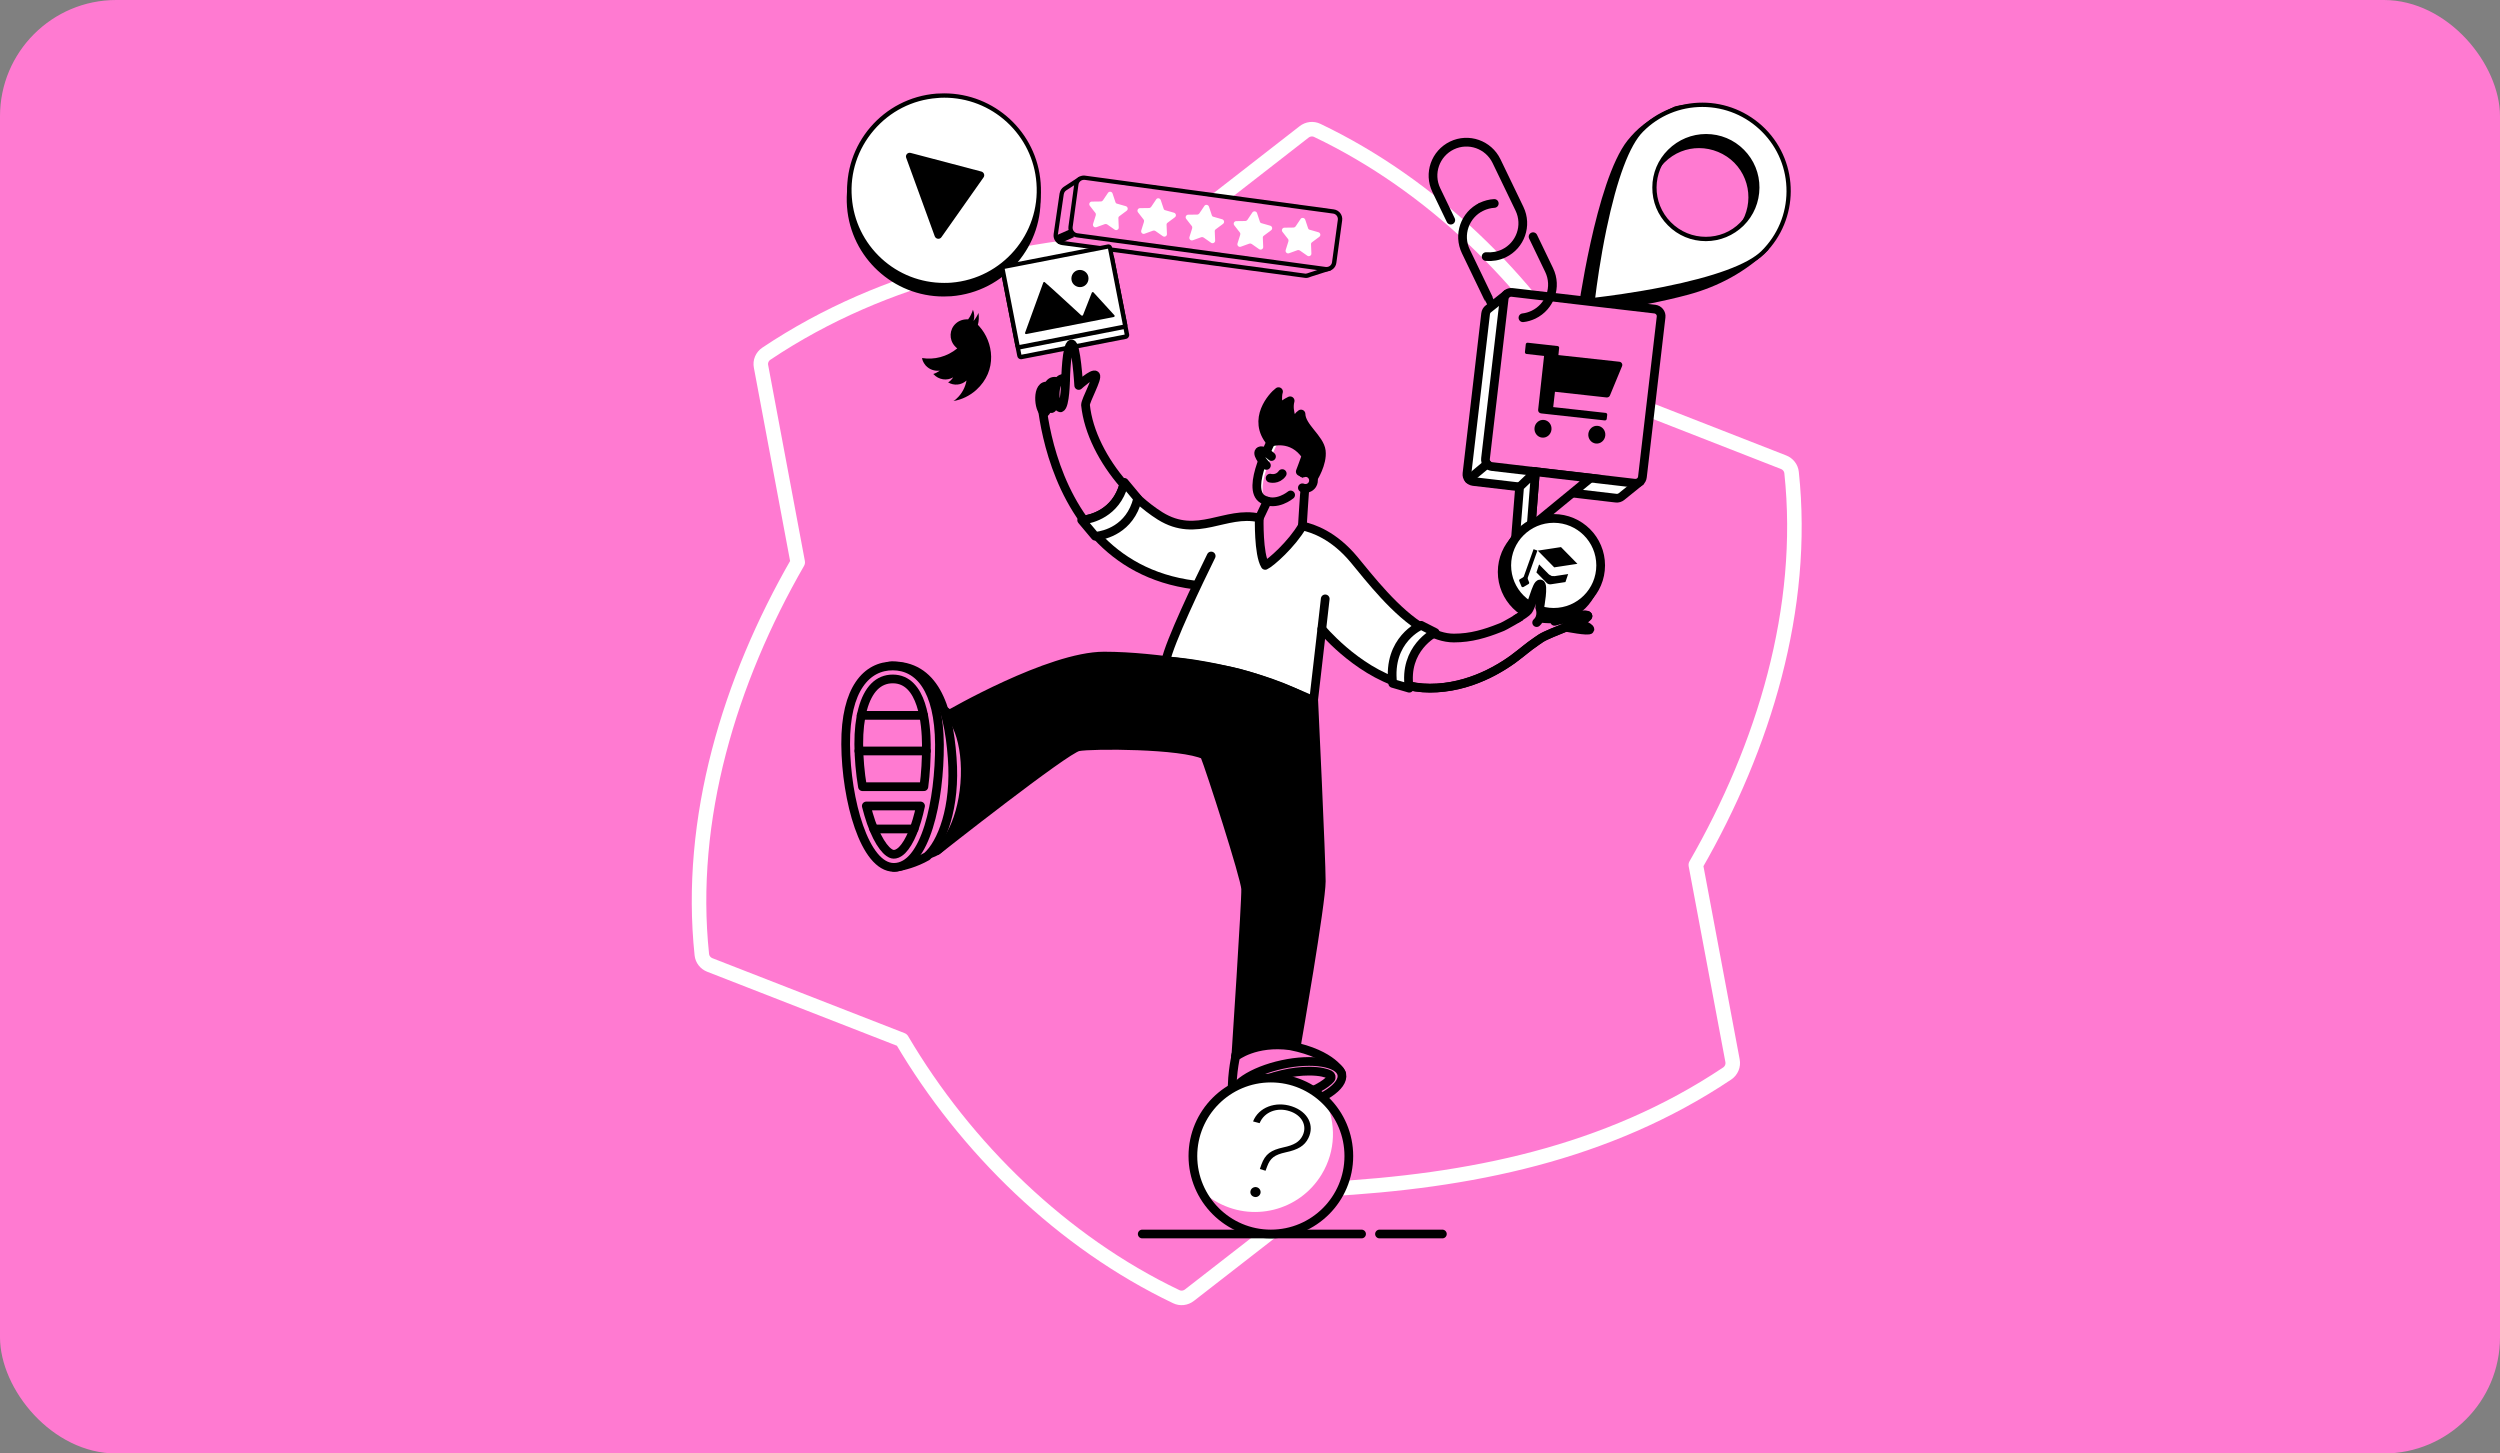 <svg width="344" height="200" viewBox="0 0 344 200" fill="none" xmlns="http://www.w3.org/2000/svg">
<rect x="0" y="0" width="344" height="200" fill="#808080" stroke="none"/>
<rect width="344" height="200" rx="16" fill="#FF7AD1"/>
<path d="M219.011 53.279C210.271 38.435 196.924 25.428 181.264 17.947C180.669 17.657 179.972 17.743 179.445 18.151L160.673 32.756C141.001 33.81 121.992 37.602 105.448 48.671C104.87 49.062 104.581 49.742 104.717 50.422C105.686 55.642 109.767 77.372 109.767 77.372C100.398 93.643 94.6 112.687 96.572 131.356C96.64 132.002 97.066 132.546 97.678 132.784L124.1 143.088C132.84 157.932 146.187 170.939 161.847 178.42C162.442 178.709 163.139 178.624 163.666 178.216L182.437 163.627C202.11 162.573 221.119 158.782 237.662 147.713C238.241 147.322 238.53 146.624 238.394 145.944L233.344 119.012C242.713 102.723 248.51 83.68 246.521 65.028C246.453 64.382 246.028 63.837 245.416 63.599L219.011 53.279Z" fill="#FF7AD1" stroke="white" stroke-width="2" stroke-miterlimit="10" stroke-linecap="round" stroke-linejoin="round"/>
<path d="M215.474 86.315C215.474 86.315 218.67 86.944 218.772 86.621C218.874 86.298 217.021 85.618 217.021 85.618" fill="#FF7AD1"/>
<path d="M215.474 86.315C215.474 86.315 218.67 86.944 218.772 86.621C218.874 86.298 217.021 85.618 217.021 85.618" stroke="black" stroke-width="1.2" stroke-miterlimit="10" stroke-linecap="round" stroke-linejoin="round"/>
<path d="M192.928 94.119C194.152 94.477 195.427 94.681 196.753 94.681C202.144 94.681 206.666 91.994 209.285 89.852C209.71 89.512 210.135 89.172 210.56 88.849C211.138 88.424 211.852 87.93 212.039 87.811C213.263 87.013 218.704 85.227 218.5 84.734C218.364 84.394 216.324 84.853 215.015 85.193L212.039 84.615C212.107 84.054 211.92 83.594 211.92 83.594C211.92 83.594 212.532 80.398 211.988 80.347C211.444 80.296 210.866 83.306 210.305 84.037C209.999 84.428 208.451 85.329 207.142 86.043C206.87 86.196 206.581 86.332 206.275 86.434C205.374 86.791 204.405 87.132 203.367 87.386C202.331 87.642 201.225 87.794 200.052 87.794C198.709 87.794 197.349 87.318 196.022 86.553L192.265 92.81L192.928 94.119Z" fill="#FF7AD1"/>
<path d="M192.928 94.119C194.152 94.477 195.427 94.681 196.753 94.681C202.144 94.681 206.666 91.994 209.285 89.852C209.71 89.512 210.135 89.172 210.56 88.849C211.138 88.424 211.852 87.93 212.039 87.811C213.263 87.013 218.704 85.227 218.5 84.734C218.364 84.394 216.324 84.853 215.015 85.193L212.039 84.615C212.107 84.054 211.92 83.594 211.92 83.594C211.92 83.594 212.532 80.398 211.988 80.347C211.444 80.296 210.866 83.306 210.305 84.037C209.999 84.428 208.451 85.329 207.142 86.043C206.87 86.196 206.581 86.332 206.275 86.434C205.374 86.791 204.405 87.132 203.367 87.386C202.331 87.642 201.225 87.794 200.052 87.794C198.709 87.794 197.349 87.318 196.022 86.553L192.265 92.81L192.928 94.119Z" stroke="black" stroke-width="1.2" stroke-miterlimit="10" stroke-linecap="round" stroke-linejoin="round"/>
<path d="M213.162 85.159C216.73 85.159 219.622 82.266 219.622 78.698C219.622 75.13 216.73 72.237 213.162 72.237C209.593 72.237 206.7 75.13 206.7 78.698C206.7 82.266 209.593 85.159 213.162 85.159Z" fill="black" stroke="black" stroke-width="1.2" stroke-miterlimit="10" stroke-linecap="round" stroke-linejoin="round"/>
<path d="M180.176 60.42L175.177 60.233C175.177 60.233 171.283 67.272 173.766 68.7C173.97 68.82 174.174 68.904 174.395 68.955L173.307 71.948C173.307 71.948 169.175 78.409 172.49 79.973C175.789 81.537 179.224 72.373 179.224 72.373C179.224 72.373 179.445 68.989 179.581 67.204C179.972 67.238 180.363 67.051 180.584 66.694C180.907 66.184 180.754 65.504 180.244 65.181C179.938 64.994 179.615 64.977 179.309 65.096C179.309 65.096 180.907 62.97 181.043 62.63C181.162 62.307 180.176 60.42 180.176 60.42Z" fill="#FF7AD1"/>
<path d="M175.959 60.675C175.959 60.675 172.405 67.085 174.259 68.904C174.106 68.853 173.936 68.785 173.766 68.683C171.283 67.255 175.177 60.216 175.177 60.216L180.176 60.403C180.176 60.403 180.261 60.573 180.397 60.828L175.959 60.675Z" fill="white"/>
<path d="M197.468 87.029L195.53 86.043C195.53 86.043 195.444 86.077 195.309 86.145C191.636 83.748 188.269 79.344 186.297 76.98C183.508 73.631 180.686 72.679 179.19 72.356C177.744 74.855 174.82 77.457 174.072 77.78C173.12 76.232 173.255 71.25 173.255 71.25C168.597 70.196 164.72 74.158 159.619 70.979C158.565 70.315 157.528 69.516 156.542 68.615C156.542 68.598 156.542 68.581 156.559 68.581L154.706 66.371C154.689 66.473 154.654 66.558 154.637 66.66C153.532 70.656 150.132 71.404 149.128 71.54C148.942 71.556 148.84 71.573 148.84 71.573L150.693 73.784C150.693 73.784 150.778 73.784 150.931 73.767C154.008 77.082 158.667 79.837 164.669 80.602C163.207 83.713 161.541 87.386 160.775 89.647C160.588 90.175 160.469 90.634 160.401 90.974C160.436 90.974 160.469 90.974 160.503 90.974L160.401 91.518L180.737 97.775L181.893 86.587C182.097 86.791 186.076 91.552 191.585 93.677C191.602 93.796 191.602 93.915 191.619 94.052L193.88 94.715C193.047 89.206 197.468 87.029 197.468 87.029Z" fill="white"/>
<path d="M217.429 42.941C217.82 40.288 220.234 24.527 224.162 19.511C225.352 18.049 226.594 16.773 230.538 14.92C231.253 14.75 231.949 14.665 232.595 14.665C235.792 14.665 237.986 16.62 240.944 19.613C245.484 24.187 245.212 27.451 242.933 32.569C242.865 32.671 242.882 32.824 242.951 33.283C242.984 33.538 243.07 34.048 243.053 34.235C240.077 37.109 236.455 39.132 232.255 40.271C226.186 41.904 219.112 42.754 217.429 42.941ZM233.786 20.089C231.932 20.089 230.181 20.82 228.821 22.163C226.05 24.901 226.033 29.39 228.77 32.161C230.096 33.504 231.882 34.252 233.786 34.252C235.656 34.252 237.425 33.521 238.767 32.212C241.539 29.458 241.573 24.969 238.836 22.197C237.509 20.854 235.673 20.089 233.786 20.089Z" fill="black"/>
<path d="M232.596 14.971C235.691 14.971 237.816 16.892 240.74 19.834C245.144 24.289 244.889 27.451 242.679 32.433C242.559 32.637 242.594 32.858 242.661 33.334C242.696 33.538 242.747 33.895 242.763 34.116C239.856 36.905 236.285 38.877 232.188 39.982C226.526 41.513 219.98 42.363 217.787 42.618C218.313 39.115 220.677 24.476 224.401 19.715C225.574 18.287 226.781 17.045 230.658 15.209C231.321 15.056 231.984 14.971 232.596 14.971ZM233.786 34.541C235.741 34.541 237.578 33.776 238.972 32.416C241.863 29.542 241.896 24.867 239.04 21.976C237.663 20.582 235.741 19.8 233.769 19.8C231.848 19.8 230.011 20.565 228.6 21.959C225.71 24.816 225.693 29.491 228.549 32.365C229.96 33.759 231.814 34.541 233.786 34.541ZM232.596 14.376C231.933 14.376 231.219 14.461 230.454 14.648C226.543 16.484 225.251 17.742 223.941 19.341C219.555 24.901 217.072 43.281 217.072 43.281C217.072 43.281 225.302 42.448 232.324 40.543C236.456 39.421 240.179 37.432 243.308 34.388C243.444 34.252 243.121 32.773 243.172 32.722C245.433 27.638 245.858 24.152 241.148 19.392C238.377 16.603 236.047 14.376 232.596 14.376ZM233.786 33.946C232.035 33.946 230.3 33.283 228.974 31.94C226.339 29.27 226.373 25.003 229.025 22.367C230.402 20.99 232.12 20.378 233.786 20.378C235.588 20.378 237.357 21.109 238.632 22.384C241.25 25.037 241.233 29.321 238.564 31.974C237.237 33.283 235.52 33.946 233.786 33.946Z" fill="black"/>
<path d="M129.83 40.509C126.565 40.509 123.42 39.285 121.006 37.058C118.574 34.813 117.095 31.77 116.84 28.488C116.568 25.02 117.673 21.636 119.934 19.001C122.196 16.348 125.358 14.75 128.827 14.478C129.167 14.444 129.507 14.444 129.864 14.444C133.129 14.444 136.274 15.668 138.688 17.895C141.12 20.14 142.599 23.183 142.855 26.465C143.126 29.934 142.021 33.317 139.76 35.953C137.498 38.605 134.336 40.203 130.867 40.475C130.528 40.492 130.17 40.509 129.83 40.509Z" fill="black"/>
<path d="M129.864 14.716C133.061 14.716 136.121 15.906 138.485 18.082C140.865 20.276 142.31 23.251 142.548 26.465C143.093 33.47 137.838 39.608 130.833 40.169C130.493 40.203 130.153 40.203 129.83 40.203C126.634 40.203 123.573 39.013 121.21 36.837C118.829 34.643 117.384 31.668 117.146 28.454C116.874 25.054 117.962 21.772 120.173 19.188C122.383 16.603 125.477 15.022 128.861 14.767C129.184 14.733 129.524 14.716 129.864 14.716ZM129.864 14.121C129.524 14.121 129.167 14.138 128.81 14.155C121.465 14.733 115.973 21.143 116.551 28.488C117.095 35.477 122.944 40.798 129.83 40.798C130.17 40.798 130.527 40.781 130.884 40.764C138.23 40.186 143.722 33.776 143.143 26.431C142.599 19.443 136.767 14.121 129.864 14.121Z" fill="black"/>
<path d="M129.898 39.234C126.634 39.234 123.488 38.01 121.074 35.783C118.642 33.538 117.163 30.495 116.908 27.213C116.347 20.038 121.72 13.747 128.895 13.186C129.235 13.152 129.575 13.152 129.932 13.152C133.197 13.152 136.325 14.376 138.74 16.586C141.171 18.831 142.651 21.874 142.905 25.156C143.466 32.331 138.094 38.622 130.918 39.166C130.578 39.217 130.238 39.234 129.898 39.234Z" fill="white"/>
<path d="M129.932 13.441C133.129 13.441 136.189 14.631 138.553 16.807C140.933 19.001 142.378 21.976 142.616 25.19C143.16 32.195 137.907 38.333 130.901 38.894C130.561 38.928 130.221 38.928 129.898 38.928C126.701 38.928 123.641 37.738 121.278 35.562C118.897 33.368 117.452 30.393 117.214 27.179C116.942 23.778 118.03 20.497 120.24 17.913C122.451 15.328 125.545 13.747 128.929 13.492C129.252 13.458 129.592 13.441 129.932 13.441ZM129.915 12.846C129.575 12.846 129.218 12.863 128.861 12.88C121.516 13.458 116.024 19.868 116.602 27.213C117.146 34.201 122.995 39.523 129.881 39.523C130.221 39.523 130.578 39.506 130.935 39.489C138.28 38.911 143.773 32.501 143.194 25.156C142.667 18.151 136.818 12.846 129.915 12.846Z" fill="black"/>
<path d="M179.683 37.959C179.649 37.959 179.615 37.959 179.564 37.959L146.153 33.453C145.575 33.368 145.184 32.841 145.252 32.28L146.068 26.703C146.068 26.686 146.068 26.686 146.068 26.669V26.635C146.119 26.363 146.272 26.142 146.493 25.972C146.561 25.921 147.633 25.224 148.448 24.697C148.788 25.02 149.146 25.377 149.282 25.547C149.265 25.564 149.044 25.989 149.044 25.989L181.077 30.342C181.655 30.427 182.046 30.954 181.978 31.515L181.349 36.157L182.471 37.092C181.825 37.296 180.771 37.636 180.312 37.789L180.159 37.84C179.989 37.908 179.836 37.959 179.683 37.959Z" fill="#FF7AD1"/>
<path d="M148.448 25.071C148.636 25.258 148.823 25.445 148.959 25.581L148.619 26.21L149.469 26.329L181.077 30.631C181.485 30.682 181.774 31.073 181.723 31.481L181.111 35.953L181.06 36.276L181.315 36.48L181.893 36.956C181.298 37.143 180.601 37.364 180.261 37.483C180.21 37.5 180.159 37.517 180.108 37.534C179.904 37.602 179.785 37.653 179.683 37.653C179.666 37.653 179.632 37.653 179.615 37.653L146.204 33.147C146 33.113 145.83 33.011 145.711 32.858C145.592 32.705 145.541 32.501 145.558 32.314L146.374 26.737L146.391 26.686C146.425 26.499 146.527 26.329 146.697 26.21C146.765 26.159 147.666 25.564 148.448 25.071ZM148.517 24.306C148.517 24.306 146.442 25.649 146.357 25.717C146.085 25.904 145.881 26.21 145.813 26.567C145.813 26.584 145.796 26.618 145.796 26.635L144.98 32.212C144.877 32.943 145.388 33.623 146.136 33.725L179.547 38.231C179.598 38.231 179.649 38.248 179.7 38.248C179.955 38.248 180.159 38.163 180.465 38.044C181.128 37.823 183.134 37.194 183.134 37.194L181.723 36.021L182.335 31.549C182.437 30.818 181.927 30.138 181.179 30.036L149.536 25.751C149.605 25.632 149.638 25.547 149.638 25.53C149.638 25.36 148.517 24.306 148.517 24.306Z" fill="black"/>
<path d="M182.539 37.024C182.489 37.024 182.437 37.024 182.404 37.007L148.21 32.365C147.939 32.331 147.683 32.178 147.514 31.957C147.343 31.736 147.275 31.464 147.31 31.175L148.108 25.326C148.177 24.816 148.619 24.425 149.146 24.425C149.196 24.425 149.248 24.425 149.282 24.442L183.475 29.083C183.746 29.117 184.002 29.27 184.171 29.491C184.342 29.712 184.41 29.985 184.376 30.274L183.577 36.123C183.508 36.65 183.066 37.024 182.539 37.024Z" fill="#FF7AD1"/>
<path d="M149.146 24.748C149.18 24.748 149.213 24.748 149.248 24.748L183.44 29.39C183.848 29.441 184.138 29.832 184.086 30.24L183.287 36.089C183.236 36.463 182.913 36.735 182.539 36.735C182.505 36.735 182.471 36.735 182.437 36.735L148.244 32.093C147.836 32.042 147.547 31.651 147.598 31.243L148.398 25.394C148.448 25.037 148.771 24.748 149.146 24.748ZM149.146 24.153C148.482 24.153 147.904 24.646 147.819 25.309L147.02 31.158C146.918 31.889 147.428 32.569 148.176 32.671L182.369 37.313C182.437 37.313 182.488 37.33 182.556 37.33C183.219 37.33 183.797 36.837 183.882 36.174L184.682 30.325C184.784 29.593 184.273 28.913 183.525 28.811L149.315 24.17C149.265 24.17 149.196 24.153 149.146 24.153Z" fill="black"/>
<path d="M145.371 33.028L147.547 32.076" stroke="black" stroke-width="1.2" stroke-miterlimit="10"/>
<path d="M153.09 26.635L153.482 27.808C153.515 27.927 153.601 28.012 153.719 28.029L154.91 28.369C155.199 28.454 155.267 28.828 155.029 28.998L154.026 29.747C153.924 29.815 153.873 29.934 153.89 30.053L153.94 31.294C153.957 31.583 153.617 31.77 153.38 31.6L152.359 30.886C152.257 30.818 152.138 30.801 152.036 30.835L150.863 31.26C150.591 31.362 150.319 31.107 150.404 30.818L150.778 29.628C150.812 29.509 150.795 29.39 150.727 29.305L149.962 28.318C149.775 28.08 149.945 27.74 150.234 27.74L151.475 27.723C151.594 27.723 151.696 27.655 151.764 27.57L152.461 26.533C152.631 26.295 153.005 26.346 153.09 26.635Z" fill="white"/>
<path d="M159.721 27.536L160.113 28.709C160.146 28.828 160.231 28.913 160.35 28.93L161.541 29.27C161.83 29.355 161.898 29.73 161.66 29.899L160.657 30.648C160.555 30.716 160.504 30.835 160.521 30.954L160.571 32.195C160.589 32.484 160.248 32.671 160.011 32.501L158.99 31.787C158.889 31.719 158.769 31.702 158.667 31.736L157.494 32.161C157.222 32.263 156.95 32.008 157.035 31.719L157.409 30.529C157.443 30.41 157.426 30.291 157.358 30.206L156.593 29.219C156.406 28.981 156.576 28.641 156.865 28.641L158.106 28.624C158.225 28.624 158.327 28.556 158.395 28.471L159.092 27.434C159.245 27.196 159.619 27.247 159.721 27.536Z" fill="white"/>
<path d="M166.353 28.437L166.743 29.611C166.778 29.73 166.862 29.815 166.981 29.832L168.172 30.172C168.461 30.257 168.529 30.631 168.291 30.801L167.287 31.549C167.185 31.617 167.135 31.736 167.152 31.855L167.203 33.096C167.22 33.385 166.88 33.572 166.641 33.402L165.622 32.688C165.519 32.62 165.401 32.603 165.298 32.637L164.125 33.062C163.853 33.164 163.581 32.909 163.666 32.62L164.04 31.43C164.074 31.311 164.057 31.192 163.989 31.107L163.224 30.121C163.037 29.883 163.207 29.543 163.496 29.543L164.737 29.526C164.857 29.526 164.958 29.458 165.026 29.372L165.724 28.335C165.876 28.097 166.251 28.148 166.353 28.437Z" fill="white"/>
<path d="M172.967 29.321L173.357 30.495C173.392 30.614 173.476 30.699 173.595 30.716L174.786 31.056C175.075 31.141 175.143 31.515 174.905 31.685L173.901 32.433C173.799 32.501 173.749 32.62 173.766 32.739L173.817 33.98C173.834 34.269 173.493 34.456 173.255 34.286L172.236 33.572C172.133 33.504 172.015 33.487 171.913 33.521L170.739 33.946C170.467 34.048 170.195 33.793 170.28 33.504L170.654 32.314C170.688 32.195 170.671 32.076 170.603 31.991L169.838 31.005C169.651 30.767 169.821 30.427 170.11 30.427L171.351 30.41C171.47 30.41 171.572 30.342 171.64 30.257L172.338 29.219C172.507 28.998 172.882 29.049 172.967 29.321Z" fill="white"/>
<path d="M179.598 30.223L179.989 31.396C180.023 31.515 180.108 31.6 180.227 31.617L181.417 31.957C181.706 32.042 181.774 32.416 181.536 32.586L180.533 33.334C180.431 33.402 180.38 33.521 180.397 33.64L180.448 34.882C180.465 35.17 180.125 35.358 179.887 35.188L178.866 34.473C178.764 34.405 178.645 34.388 178.543 34.422L177.37 34.847C177.099 34.949 176.826 34.694 176.911 34.405L177.285 33.215C177.32 33.096 177.303 32.977 177.234 32.892L176.469 31.906C176.282 31.668 176.452 31.328 176.741 31.328L177.982 31.311C178.101 31.311 178.203 31.243 178.272 31.158L178.968 30.121C179.122 29.9 179.496 29.951 179.598 30.223Z" fill="white"/>
<path d="M140.508 49.13C140.389 49.13 140.304 49.045 140.287 48.943L138.213 38.333C138.195 38.214 138.264 38.078 138.399 38.061L152.733 35.273C152.75 35.273 152.767 35.273 152.784 35.273C152.903 35.273 152.988 35.358 153.005 35.459L155.079 46.069C155.096 46.188 155.029 46.324 154.893 46.341L140.559 49.13C140.525 49.113 140.525 49.13 140.508 49.13Z" fill="white"/>
<path d="M152.716 35.562L154.756 46.035L140.542 48.807L138.501 38.333L152.716 35.562ZM152.767 34.967C152.733 34.967 152.699 34.967 152.665 34.983L138.332 37.772C138.043 37.823 137.855 38.112 137.907 38.401L139.981 49.011C140.032 49.266 140.253 49.436 140.508 49.436C140.542 49.436 140.576 49.436 140.61 49.419L154.943 46.63C155.233 46.58 155.419 46.291 155.369 46.001L153.294 35.392C153.243 35.137 153.022 34.967 152.767 34.967Z" fill="black"/>
<path d="M140.236 47.77C140.134 47.77 140.032 47.685 140.015 47.583L137.941 36.99C137.923 36.922 137.941 36.871 137.975 36.82C138.009 36.769 138.06 36.735 138.128 36.718L152.461 33.929C152.478 33.929 152.496 33.929 152.512 33.929C152.631 33.929 152.717 34.014 152.733 34.116L154.807 44.726C154.824 44.794 154.807 44.845 154.774 44.896C154.74 44.947 154.689 44.981 154.621 44.998L140.287 47.787C140.27 47.77 140.253 47.77 140.236 47.77Z" fill="white"/>
<path d="M152.461 34.218L154.501 44.692L140.287 47.464L138.247 36.99L152.461 34.218ZM152.512 33.623C152.478 33.623 152.444 33.623 152.41 33.64L138.077 36.429C137.788 36.48 137.6 36.769 137.652 37.058L139.726 47.668C139.777 47.923 139.998 48.093 140.253 48.093C140.287 48.093 140.321 48.093 140.355 48.076L154.689 45.287C154.978 45.236 155.164 44.947 155.114 44.658L153.022 34.048C152.988 33.793 152.75 33.623 152.512 33.623Z" fill="black"/>
<path d="M141.426 45.627C141.97 44.131 143.297 40.492 143.739 39.217C144.793 40.152 147.921 43.043 148.584 43.638C148.669 43.706 148.771 43.757 148.873 43.757C149.061 43.757 149.213 43.655 149.282 43.485L150.387 40.645L152.903 43.4L141.426 45.627Z" fill="black"/>
<path d="M143.875 39.727C145.133 40.867 147.785 43.298 148.38 43.842C148.414 43.876 148.465 43.91 148.499 43.927L141.885 45.219C142.412 43.808 143.381 41.121 143.875 39.727ZM150.505 41.19L152.342 43.196L149.468 43.757C149.503 43.706 149.536 43.638 149.57 43.587L150.505 41.19ZM143.687 38.792C143.636 38.792 143.568 38.826 143.551 38.894C143.16 39.999 141.46 44.675 141.052 45.78C141.018 45.882 141.086 45.967 141.188 45.967C141.205 45.967 141.205 45.967 141.222 45.967L153.26 43.621C153.362 43.604 153.413 43.468 153.345 43.383L150.472 40.237C150.437 40.203 150.403 40.186 150.37 40.186C150.318 40.186 150.268 40.22 150.234 40.271L149.026 43.349C149.009 43.4 148.958 43.434 148.89 43.434C148.856 43.434 148.822 43.417 148.788 43.4C148.023 42.703 144.588 39.523 143.756 38.826C143.738 38.809 143.704 38.792 143.687 38.792Z" fill="black"/>
<path d="M148.602 39.2C148.177 39.2 147.82 38.894 147.735 38.486C147.683 38.248 147.735 38.01 147.87 37.823C148.006 37.636 148.21 37.5 148.431 37.449C148.483 37.432 148.551 37.432 148.602 37.432C149.027 37.432 149.384 37.738 149.469 38.146C149.52 38.384 149.469 38.622 149.333 38.809C149.197 39.013 148.993 39.132 148.772 39.183C148.704 39.2 148.652 39.2 148.602 39.2Z" fill="black"/>
<path d="M148.601 37.738C148.873 37.738 149.128 37.942 149.18 38.214C149.213 38.367 149.18 38.52 149.094 38.656C149.009 38.792 148.873 38.877 148.72 38.911C148.686 38.911 148.652 38.928 148.601 38.928C148.329 38.928 148.074 38.724 148.023 38.452C147.989 38.299 148.023 38.146 148.108 38.01C148.193 37.874 148.329 37.789 148.482 37.755C148.516 37.738 148.567 37.738 148.601 37.738ZM148.601 37.143C148.534 37.143 148.448 37.143 148.38 37.16C147.734 37.279 147.326 37.908 147.445 38.554C147.547 39.115 148.057 39.506 148.601 39.506C148.669 39.506 148.755 39.506 148.822 39.489C149.468 39.37 149.876 38.741 149.757 38.095C149.655 37.534 149.145 37.143 148.601 37.143Z" fill="black"/>
<path d="M222.36 68.547L202.722 66.252C202.178 66.184 201.787 65.691 201.855 65.163L204.422 43.162C204.456 42.89 204.592 42.652 204.796 42.499C205 42.346 207.211 40.577 207.211 40.577L225.166 44.59C225.71 44.658 226.101 45.151 226.033 45.678L225.625 66.303C225.625 66.303 223.295 68.173 223.125 68.326C222.905 68.496 222.649 68.581 222.36 68.547Z" fill="white" stroke="black" stroke-width="1.2" stroke-miterlimit="10"/>
<path d="M224.91 66.49L205.272 64.194C204.728 64.126 204.336 63.633 204.405 63.106L206.972 41.105C207.04 40.56 207.533 40.169 208.06 40.237L227.699 42.533C228.243 42.601 228.634 43.094 228.566 43.621L225.998 65.623C225.948 66.167 225.454 66.558 224.91 66.49Z" fill="#FF7AD1" stroke="black" stroke-width="1.2" stroke-miterlimit="10"/>
<path d="M175.177 60.233C175.177 60.233 171.283 67.272 173.766 68.7C175.619 69.754 177.591 68.105 177.591 68.105" stroke="black" stroke-width="1.2" stroke-miterlimit="10" stroke-linecap="round" stroke-linejoin="round"/>
<path d="M174.854 60.845C174.854 60.845 177.795 59.842 179.717 62.715C179.546 63.242 178.918 64.892 178.918 64.892L180.703 65.81C180.703 65.81 182.012 63.786 181.808 62.052C181.604 60.318 179.054 58.754 179.019 56.968C178.373 57.376 178.118 58.516 178.118 58.516C178.118 58.516 177.098 56.679 177.523 55.149C176.962 55.421 176.384 55.795 176.061 56.254C175.84 55.982 175.704 54.503 175.925 53.891C175.109 54.486 172.184 57.699 174.854 60.845Z" fill="black" stroke="black" stroke-width="1.2" stroke-miterlimit="10" stroke-linecap="round" stroke-linejoin="round"/>
<path d="M174.956 62.817C174.956 62.817 173.698 61.678 173.273 62.12C172.848 62.579 174.259 64.041 174.259 64.041" fill="white"/>
<path d="M174.956 62.817C174.956 62.817 173.698 61.678 173.273 62.12C172.848 62.579 174.259 64.041 174.259 64.041" stroke="black" stroke-width="1.2" stroke-miterlimit="10" stroke-linecap="round" stroke-linejoin="round"/>
<path d="M174.769 65.793C174.769 65.793 175.789 66.082 176.435 65.164L174.769 65.793Z" fill="white"/>
<path d="M174.769 65.793C174.769 65.793 175.789 66.082 176.435 65.164" stroke="black" stroke-width="1.2" stroke-miterlimit="10" stroke-linecap="round" stroke-linejoin="round"/>
<path d="M179.292 65.096C179.598 64.977 179.921 64.994 180.227 65.181C180.737 65.504 180.89 66.184 180.567 66.694C180.278 67.153 179.7 67.323 179.206 67.119" fill="#FF7AD1"/>
<path d="M179.292 65.096C179.598 64.977 179.921 64.994 180.227 65.181C180.737 65.504 180.89 66.184 180.567 66.694C180.278 67.153 179.7 67.323 179.206 67.119" stroke="black" stroke-width="1.2" stroke-miterlimit="10" stroke-linecap="round" stroke-linejoin="round"/>
<path d="M179.206 72.373C179.206 72.373 179.513 67.374 179.564 67.204" stroke="black" stroke-width="1.2" stroke-miterlimit="10" stroke-linecap="round" stroke-linejoin="round"/>
<path d="M174.378 68.955L173.272 71.285" stroke="black" stroke-width="1.2" stroke-miterlimit="10" stroke-linecap="round" stroke-linejoin="round"/>
<path d="M166.659 76.505C164.941 79.99 160.912 88.39 160.401 90.991C162.527 90.889 173.919 92.521 180.72 96.636C181.23 92.317 182.352 82.404 182.352 82.404" stroke="black" stroke-width="1.2" stroke-miterlimit="10" stroke-linecap="round" stroke-linejoin="round"/>
<path d="M168.682 92.216C168.682 92.216 159.433 90.277 151.917 90.277C144.402 90.277 130.528 98.353 130.528 98.353L128.929 117.056C128.929 117.056 146.612 103.097 148.381 102.757C150.149 102.4 162.68 102.4 165.74 103.896C166.522 105.8 171.335 120.746 171.402 122.311C171.471 123.874 170.042 145.434 170.042 145.434L178.441 143.564C178.441 143.564 181.808 124.3 181.808 121.256C181.808 118.213 180.771 96.415 180.771 96.415C180.771 96.415 173.443 93.066 168.682 92.216Z" fill="black" stroke="black" stroke-width="1.2" stroke-miterlimit="10" stroke-linecap="round" stroke-linejoin="round"/>
<path d="M174.533 145.678C176.852 145.119 178.593 144.089 178.421 143.377C178.25 142.664 176.231 142.54 173.912 143.099C171.593 143.658 169.852 144.688 170.024 145.4C170.196 146.112 172.215 146.237 174.533 145.678Z" fill="black" stroke="black" stroke-width="1.2" stroke-miterlimit="10" stroke-linecap="round" stroke-linejoin="round"/>
<path d="M170.025 145.4C170.025 145.4 169.277 148.665 169.651 151.556C170.025 154.463 184.597 147.712 184.597 147.712C184.597 147.712 183.491 145.077 177.574 143.904C172.694 143.241 170.025 145.4 170.025 145.4Z" fill="#FF7AD1" stroke="black" stroke-width="1.2" stroke-miterlimit="10" stroke-linecap="round" stroke-linejoin="round"/>
<path d="M177.727 152.424C181.894 151.524 184.985 149.463 184.63 147.82C184.276 146.177 180.61 145.574 176.442 146.474C172.275 147.373 169.184 149.435 169.539 151.078C169.894 152.721 173.559 153.324 177.727 152.424Z" fill="#FF7AD1" stroke="black" stroke-width="1.2" stroke-miterlimit="10" stroke-linecap="round" stroke-linejoin="round"/>
<path d="M174.038 151.487C172.49 151.487 171.623 151.215 171.181 151.011C170.96 150.909 170.909 150.62 171.062 150.433C171.64 149.753 173.409 148.529 176.486 147.832C177.727 147.543 178.985 147.389 180.125 147.389C181.655 147.389 182.522 147.645 182.964 147.866C183.185 147.985 183.253 148.274 183.083 148.461C182.488 149.141 180.737 150.348 177.676 151.045C176.418 151.334 175.177 151.487 174.038 151.487Z" fill="#FF7AD1" stroke="black" stroke-width="1.2" stroke-miterlimit="10" stroke-linecap="round" stroke-linejoin="round"/>
<path d="M157.171 169.799H187.351" stroke="black" stroke-width="1.2" stroke-miterlimit="10" stroke-linecap="round" stroke-linejoin="round"/>
<path d="M189.817 169.799H198.471" stroke="black" stroke-width="1.2" stroke-miterlimit="10" stroke-linecap="round" stroke-linejoin="round"/>
<path d="M192.928 94.119C186.416 92.215 181.638 86.213 181.893 86.57" stroke="black" stroke-width="1.2" stroke-miterlimit="10" stroke-linecap="round" stroke-linejoin="round"/>
<path d="M134.066 107.48C134.457 102.621 132.801 98.525 130.367 98.329C127.933 98.134 125.644 101.913 125.253 106.771C124.863 111.63 126.519 115.726 128.953 115.921C131.387 116.117 133.676 112.338 134.066 107.48Z" fill="black" stroke="black" stroke-width="1.2" stroke-miterlimit="10" stroke-linecap="round" stroke-linejoin="round"/>
<path d="M132.755 107.834C133.202 102.274 131.454 97.597 128.852 97.388C126.25 97.179 123.778 101.517 123.332 107.077C122.885 112.637 124.632 117.314 127.234 117.523C129.836 117.732 132.308 113.394 132.755 107.834Z" fill="#FF7AD1" stroke="black" stroke-width="1.2" stroke-miterlimit="10" stroke-linecap="round" stroke-linejoin="round"/>
<path d="M131.02 104.27C131.547 111.122 129.558 116.087 127.552 117.838C125.936 118.757 124.27 119.182 123.301 119.318C122.57 119.42 122.978 119.216 122.587 118.536C121.261 116.206 121.431 109.507 121.108 105.171C120.581 97.877 120.053 91.671 122.672 91.62C128.453 91.518 130.493 96.976 131.02 104.27Z" fill="#FF7AD1" stroke="black" stroke-width="1.2" stroke-miterlimit="10" stroke-linecap="round" stroke-linejoin="round"/>
<path d="M129.269 102.451C129.303 110.102 127.365 119.352 122.995 119.352C118.965 119.352 116.415 110.068 116.364 102.417C116.313 94.765 119.288 91.62 122.859 91.637C126.43 91.654 129.218 94.8 129.269 102.451Z" fill="#FF7AD1" stroke="black" stroke-width="1.2" stroke-miterlimit="10" stroke-linecap="round" stroke-linejoin="round"/>
<path d="M127.127 108.249C127.365 106.446 127.484 104.474 127.467 102.451C127.45 99.73 126.974 93.422 122.842 93.422C121.856 93.422 121.006 93.779 120.309 94.477C118.914 95.888 118.149 98.694 118.166 102.4C118.183 104.339 118.353 106.345 118.676 108.249H127.127Z" fill="#FF7AD1" stroke="black" stroke-width="1.2" stroke-miterlimit="10" stroke-linecap="round" stroke-linejoin="round"/>
<path d="M119.203 110.901C119.407 111.701 119.628 112.449 119.866 113.146C120.937 116.189 122.196 117.55 122.978 117.55C123.233 117.55 123.607 117.481 124.134 116.971C125.188 115.9 126.072 113.707 126.667 110.901H119.203Z" fill="#FF7AD1" stroke="black" stroke-width="1.2" stroke-miterlimit="10" stroke-linecap="round" stroke-linejoin="round"/>
<path d="M184.052 164.597C180.992 169.68 174.395 171.313 169.328 168.252C167.475 167.13 166.08 165.532 165.196 163.712C165.774 164.274 166.437 164.784 167.152 165.209C172.219 168.269 178.816 166.637 181.876 161.553C183.815 158.34 183.865 154.514 182.352 151.368C185.838 154.786 186.671 160.261 184.052 164.597Z" fill="#FF7AD1"/>
<path d="M181.876 161.57C178.816 166.654 172.236 168.286 167.152 165.226C166.437 164.784 165.774 164.29 165.196 163.729C163.683 160.584 163.734 156.758 165.672 153.544C168.733 148.478 175.313 146.828 180.397 149.889C181.111 150.331 181.774 150.824 182.352 151.385C183.865 154.531 183.815 158.357 181.876 161.57Z" fill="white"/>
<path d="M174.871 169.799C180.796 169.799 185.599 164.996 185.599 159.07C185.599 153.145 180.796 148.342 174.871 148.342C168.945 148.342 164.142 153.145 164.142 159.07C164.142 164.996 168.945 169.799 174.871 169.799Z" stroke="black" stroke-width="1.2" stroke-miterlimit="10" stroke-linecap="round" stroke-linejoin="round"/>
<path d="M129.116 32.552C129.048 32.552 128.946 32.518 128.912 32.416L124.967 21.619C124.933 21.534 124.967 21.449 124.984 21.415C125.019 21.347 125.086 21.313 125.154 21.313C125.171 21.313 125.188 21.313 125.205 21.313L134.965 23.897C135.033 23.915 135.084 23.965 135.118 24.034C135.152 24.102 135.135 24.169 135.084 24.238L129.286 32.467C129.235 32.535 129.15 32.552 129.116 32.552Z" fill="black"/>
<path d="M125.307 21.653L134.778 24.152L129.133 32.161L125.307 21.653ZM125.171 21.024C124.831 21.024 124.559 21.364 124.695 21.721L128.623 32.518C128.708 32.739 128.912 32.858 129.116 32.858C129.269 32.858 129.439 32.79 129.541 32.637L135.339 24.407C135.543 24.119 135.39 23.71 135.05 23.608L125.307 21.041C125.273 21.024 125.222 21.024 125.171 21.024Z" fill="black"/>
<path d="M125.784 114.064H120.224" stroke="black" stroke-width="1.2" stroke-miterlimit="10" stroke-linecap="round" stroke-linejoin="round"/>
<path d="M127.467 103.335H118.183" stroke="black" stroke-width="1.2" stroke-miterlimit="10" stroke-linecap="round" stroke-linejoin="round"/>
<path d="M127.093 98.438H118.489" stroke="black" stroke-width="1.2" stroke-miterlimit="10" stroke-linecap="round" stroke-linejoin="round"/>
<path d="M205.323 42.074C205.323 42.057 204.881 41.172 204.864 41.156L201.702 34.592C200.597 32.297 201.566 29.559 203.844 28.454" stroke="black" stroke-width="1.2" stroke-miterlimit="10"/>
<path d="M210.951 32.569L213.162 37.16C214.267 39.455 213.297 42.193 211.019 43.298C210.543 43.519 210.05 43.672 209.557 43.723" stroke="black" stroke-width="1.2" stroke-miterlimit="10" stroke-linecap="round" stroke-linejoin="round"/>
<path d="M203.844 28.454C204.422 28.182 205.017 28.029 205.612 27.995" stroke="black" stroke-width="1.2" stroke-miterlimit="10" stroke-linecap="round" stroke-linejoin="round"/>
<path d="M199.627 30.291L197.638 26.159C196.533 23.864 197.502 21.126 199.78 20.021C202.076 18.916 204.813 19.885 205.918 22.163L209.081 28.726C210.186 31.022 209.217 33.759 206.939 34.864C206.156 35.239 205.306 35.374 204.49 35.306" stroke="black" stroke-width="1.2" stroke-miterlimit="10" stroke-linecap="round" stroke-linejoin="round"/>
<path d="M214.437 48.858L222.836 49.776C223.125 49.81 223.312 50.116 223.193 50.388L221.527 54.418C221.459 54.605 221.255 54.707 221.068 54.69L213.961 53.908L213.723 56.016L220.949 56.815C221.068 56.832 221.153 56.934 221.153 57.07L221.085 57.648C221.068 57.767 220.966 57.852 220.83 57.852L212.039 56.883C211.801 56.849 211.614 56.628 211.648 56.39L212.464 48.977L210.033 48.705C209.914 48.688 209.829 48.586 209.829 48.45L209.948 47.361C209.965 47.242 210.067 47.157 210.203 47.157L214.335 47.617C214.454 47.633 214.539 47.736 214.539 47.855L214.437 48.858Z" fill="black"/>
<path d="M220.887 59.942C220.961 59.27 220.498 58.667 219.855 58.597C219.21 58.526 218.628 59.014 218.555 59.686C218.481 60.358 218.944 60.96 219.588 61.031C220.232 61.101 220.813 60.614 220.887 59.942Z" fill="black"/>
<path d="M213.482 59.127C213.556 58.455 213.093 57.853 212.45 57.782C211.805 57.712 211.223 58.199 211.15 58.871C211.076 59.544 211.539 60.146 212.183 60.216C212.827 60.287 213.409 59.799 213.482 59.127Z" fill="black"/>
<path d="M219.146 41.275C219.47 38.588 221.595 22.112 225.863 17.878C228.107 15.651 231.082 14.427 234.228 14.427C237.425 14.427 240.417 15.685 242.661 17.947C247.269 22.588 247.218 30.121 242.559 34.728C238.309 38.962 221.833 40.968 219.146 41.275ZM234.755 18.729C232.868 18.729 231.099 19.46 229.739 20.803C226.985 23.557 226.968 28.029 229.705 30.801C231.032 32.144 232.817 32.892 234.721 32.892C236.591 32.892 238.36 32.161 239.703 30.852C242.474 28.097 242.509 23.608 239.771 20.837C238.428 19.477 236.66 18.729 234.755 18.729Z" fill="white"/>
<path d="M234.245 14.716C237.357 14.716 240.281 15.94 242.475 18.151C244.651 20.344 245.841 23.251 245.824 26.346C245.807 29.441 244.583 32.348 242.39 34.524C240.519 36.378 235.878 38.078 228.923 39.472C224.843 40.288 221.051 40.764 219.504 40.951C219.691 39.404 220.201 35.612 221.051 31.532C222.496 24.595 224.23 19.953 226.101 18.099C228.26 15.923 231.168 14.716 234.245 14.716ZM234.721 33.181C236.677 33.181 238.513 32.416 239.907 31.056C241.319 29.662 242.084 27.808 242.101 25.836C242.117 23.863 241.352 22.01 239.975 20.616C238.581 19.205 236.728 18.44 234.755 18.44C232.8 18.44 230.947 19.205 229.535 20.599C228.141 21.976 227.359 23.829 227.359 25.785C227.342 27.757 228.107 29.61 229.502 31.005C230.896 32.416 232.749 33.181 234.721 33.181ZM234.245 14.121C231.151 14.121 228.039 15.294 225.676 17.657C220.915 22.384 218.823 41.598 218.823 41.598C218.823 41.598 238.054 39.642 242.798 34.932C247.576 30.189 247.61 22.486 242.9 17.726C240.502 15.328 237.374 14.121 234.245 14.121ZM234.721 32.586C232.97 32.586 231.236 31.923 229.91 30.58C227.257 27.91 227.308 23.642 229.944 21.007C231.27 19.681 233.004 19.018 234.738 19.018C236.472 19.018 238.207 19.681 239.533 21.024C242.152 23.677 242.134 27.961 239.465 30.614C238.173 31.94 236.456 32.586 234.721 32.586Z" fill="black"/>
<path d="M211.274 64.909L210.679 72.492L218.84 65.793L211.274 64.909Z" fill="#FF7AD1" stroke="black" stroke-width="1.2" stroke-miterlimit="10"/>
<path d="M211.274 64.909L209.097 67L208.536 74.005L210.679 72.492L211.274 64.909Z" fill="white" stroke="black" stroke-width="1.2" stroke-miterlimit="10" stroke-linecap="round" stroke-linejoin="round"/>
<path d="M213.791 84.258C217.359 84.258 220.252 81.365 220.252 77.797C220.252 74.228 217.359 71.336 213.791 71.336C210.222 71.336 207.329 74.228 207.329 77.797C207.329 81.365 210.222 84.258 213.791 84.258Z" fill="white" stroke="black" stroke-width="1.2" stroke-miterlimit="10" stroke-linecap="round" stroke-linejoin="round"/>
<path d="M216.12 77.966L215.406 80.092L213.4 80.398C213.195 80.432 212.974 80.364 212.822 80.211L211.41 78.766L212.074 76.793L215.916 77.899L216.12 77.966Z" fill="black"/>
<path d="M210.832 75.842L213.519 78.579C213.604 78.664 213.706 78.698 213.825 78.681L217.616 78.103C217.906 78.052 218.008 77.712 217.821 77.508L215.134 74.77C215.049 74.685 214.947 74.651 214.828 74.668L211.036 75.246C210.747 75.298 210.645 75.638 210.832 75.842Z" fill="black" stroke="white" stroke-width="1.2" stroke-miterlimit="10" stroke-linecap="round" stroke-linejoin="round"/>
<path d="M209.948 80.245L209.421 80.041L211.019 75.569L211.546 75.757L209.948 80.245Z" fill="black"/>
<path d="M210.322 80.364L209.625 80.772C209.523 80.823 209.404 80.789 209.353 80.687L209.047 79.939C209.013 79.854 209.047 79.752 209.132 79.701L209.829 79.293C209.931 79.242 210.05 79.276 210.101 79.378L210.407 80.126C210.441 80.211 210.407 80.314 210.322 80.364Z" fill="black"/>
<path d="M154.637 66.677C153.532 70.673 150.131 71.421 149.128 71.557C143.636 63.939 143.245 54.333 143.245 54.333L146.629 52.207C146.629 52.207 146.731 47.464 147.428 47.328C148.091 47.191 148.431 53.041 148.431 53.041C148.431 53.041 150.37 51.272 150.743 51.629C151.118 51.986 149.366 55.047 149.366 55.727C149.74 59.434 151.814 63.446 154.637 66.677Z" fill="#FF7AD1" stroke="black" stroke-width="1.2" stroke-miterlimit="10" stroke-linecap="round" stroke-linejoin="round"/>
<path d="M164.312 80.483C158.31 79.718 154.025 77.082 150.948 73.767C150.285 73.053 149.69 72.322 149.146 71.556" stroke="black" stroke-width="1.2" stroke-miterlimit="10" stroke-linecap="round" stroke-linejoin="round"/>
<path d="M208.69 85.142C209.438 84.7 210.067 84.275 210.254 84.037C210.832 83.306 211.411 80.296 211.938 80.347C212.465 80.398 211.869 83.594 211.869 83.594C211.869 83.594 212.38 84.802 211.444 85.669" fill="#FF7AD1"/>
<path d="M208.69 85.142C209.438 84.7 210.067 84.275 210.254 84.037C210.832 83.306 211.411 80.296 211.938 80.347C212.465 80.398 211.869 83.594 211.869 83.594C211.869 83.594 212.38 84.802 211.444 85.669" stroke="black" stroke-width="1.2" stroke-miterlimit="10" stroke-linecap="round" stroke-linejoin="round"/>
<path d="M154.637 66.677C155.249 67.374 155.879 68.037 156.558 68.632C157.545 69.533 158.582 70.333 159.636 70.996C164.737 74.175 168.614 70.213 173.273 71.267C173.273 71.267 173.136 76.249 174.089 77.797C174.837 77.474 177.761 74.872 179.206 72.373C180.686 72.696 183.525 73.648 186.314 76.997C188.388 79.497 192.061 84.292 195.971 86.57" stroke="black" stroke-width="1.2" stroke-miterlimit="10" stroke-linecap="round" stroke-linejoin="round"/>
<path d="M213.91 85.499C213.91 85.499 218.279 84.258 218.5 84.751C218.721 85.244 213.264 87.029 212.039 87.828C211.853 87.947 211.138 88.441 210.56 88.866C210.118 89.189 209.71 89.529 209.285 89.869C206.667 92.011 202.144 94.698 196.754 94.698C195.427 94.698 194.152 94.494 192.928 94.137" stroke="black" stroke-width="1.2" stroke-miterlimit="10" stroke-linecap="round" stroke-linejoin="round"/>
<path d="M156.559 68.598C156.559 68.615 156.559 68.632 156.542 68.632C155.487 72.9 151.9 73.648 150.931 73.767C150.778 73.784 150.693 73.784 150.693 73.784L148.84 71.573C148.84 71.573 148.942 71.573 149.128 71.54C150.132 71.404 153.532 70.656 154.637 66.66C154.671 66.558 154.689 66.473 154.706 66.371L156.559 68.598Z" fill="white" stroke="black" stroke-width="1.2" stroke-miterlimit="10" stroke-linecap="round" stroke-linejoin="round"/>
<path d="M191.636 94.035C190.905 87.999 195.546 86.043 195.546 86.043L197.485 87.029C197.485 87.029 193.064 89.189 193.914 94.698L191.636 94.035Z" fill="white" stroke="black" stroke-width="1.2" stroke-miterlimit="10" stroke-linecap="round" stroke-linejoin="round"/>
<path d="M173.562 160.261C174.106 158.764 174.905 158.255 176.588 157.88C178.033 157.574 178.816 157.132 179.241 156.248C179.904 154.888 179.139 153.442 177.455 152.898C175.772 152.337 173.97 152.967 173.324 154.548C173.018 154.463 172.728 154.378 172.422 154.31C173.171 152.371 175.517 151.487 177.762 152.235C180.006 152.984 180.89 154.871 180.04 156.588C179.513 157.676 178.595 158.203 176.911 158.561C175.364 158.901 174.786 159.36 174.361 160.499C174.293 160.703 174.225 160.89 174.14 161.094C173.885 161.009 173.613 160.924 173.357 160.856C173.426 160.669 173.494 160.465 173.562 160.261ZM172.082 163.831C172.184 163.475 172.592 163.254 172.967 163.372C173.341 163.491 173.545 163.883 173.426 164.24C173.307 164.596 172.915 164.8 172.559 164.682C172.184 164.579 171.963 164.206 172.082 163.831Z" fill="black"/>
<path d="M134.642 43.06C134.472 43.451 134.251 43.825 133.962 44.165C134.115 43.672 134.081 43.094 133.877 42.618C133.724 43.111 133.52 43.536 133.214 43.944C132.585 43.91 131.972 44.097 131.514 44.522C130.63 45.321 130.561 46.698 131.36 47.6C131.48 47.736 131.599 47.855 131.718 47.94C130.307 49.096 128.555 49.538 126.872 49.266C126.923 49.64 127.127 49.997 127.382 50.303C127.892 50.864 128.623 51.085 129.32 51C129.031 51.204 128.708 51.374 128.419 51.459C128.419 51.459 128.419 51.459 128.453 51.493C129.167 52.275 130.323 52.428 131.157 51.918C131.055 52.071 130.953 52.224 130.782 52.377C130.68 52.462 130.578 52.564 130.459 52.615C131.259 53.092 132.262 53.023 132.993 52.36C132.823 53.295 132.364 54.18 131.616 54.86C131.48 54.979 131.36 55.098 131.191 55.183C132.33 54.996 133.418 54.469 134.319 53.67C137.311 50.966 136.683 47.038 134.744 44.896C134.693 44.828 134.625 44.76 134.557 44.692C134.71 44.131 134.71 43.587 134.642 43.06Z" fill="black"/>
<path d="M144.283 53.279C144.283 53.279 144.266 56.883 143.739 56.764C142.905 56.577 142.549 52.684 144.283 53.16" fill="#FF7AD1"/>
<path d="M144.283 53.279C144.283 53.279 144.266 56.883 143.739 56.764C142.905 56.577 142.549 52.684 144.283 53.16" stroke="black" stroke-width="1.2" stroke-miterlimit="10" stroke-linecap="round" stroke-linejoin="round"/>
<path d="M145.439 52.734C145.439 52.734 145.014 56.152 144.725 56.22C143.824 56.458 143.449 51.646 145.626 52.581" fill="#FF7AD1"/>
<path d="M145.439 52.734C145.439 52.734 145.014 56.152 144.725 56.22C143.824 56.458 143.449 51.646 145.626 52.581" stroke="black" stroke-width="1.2" stroke-miterlimit="10" stroke-linecap="round" stroke-linejoin="round"/>
<path d="M146.629 52.207C146.629 52.207 146.578 55.897 145.932 56.118C144.81 55.897 144.878 51.629 146.629 52.105" fill="#FF7AD1"/>
<path d="M146.629 52.207C146.629 52.207 146.578 55.897 145.932 56.118C144.81 55.897 144.878 51.629 146.629 52.105" stroke="black" stroke-width="1.2" stroke-miterlimit="10" stroke-linecap="round" stroke-linejoin="round"/>
<path d="M202.11 65.946L204.626 63.855" stroke="black" stroke-width="1.2" stroke-miterlimit="10" stroke-linecap="round" stroke-linejoin="round"/>
</svg>
